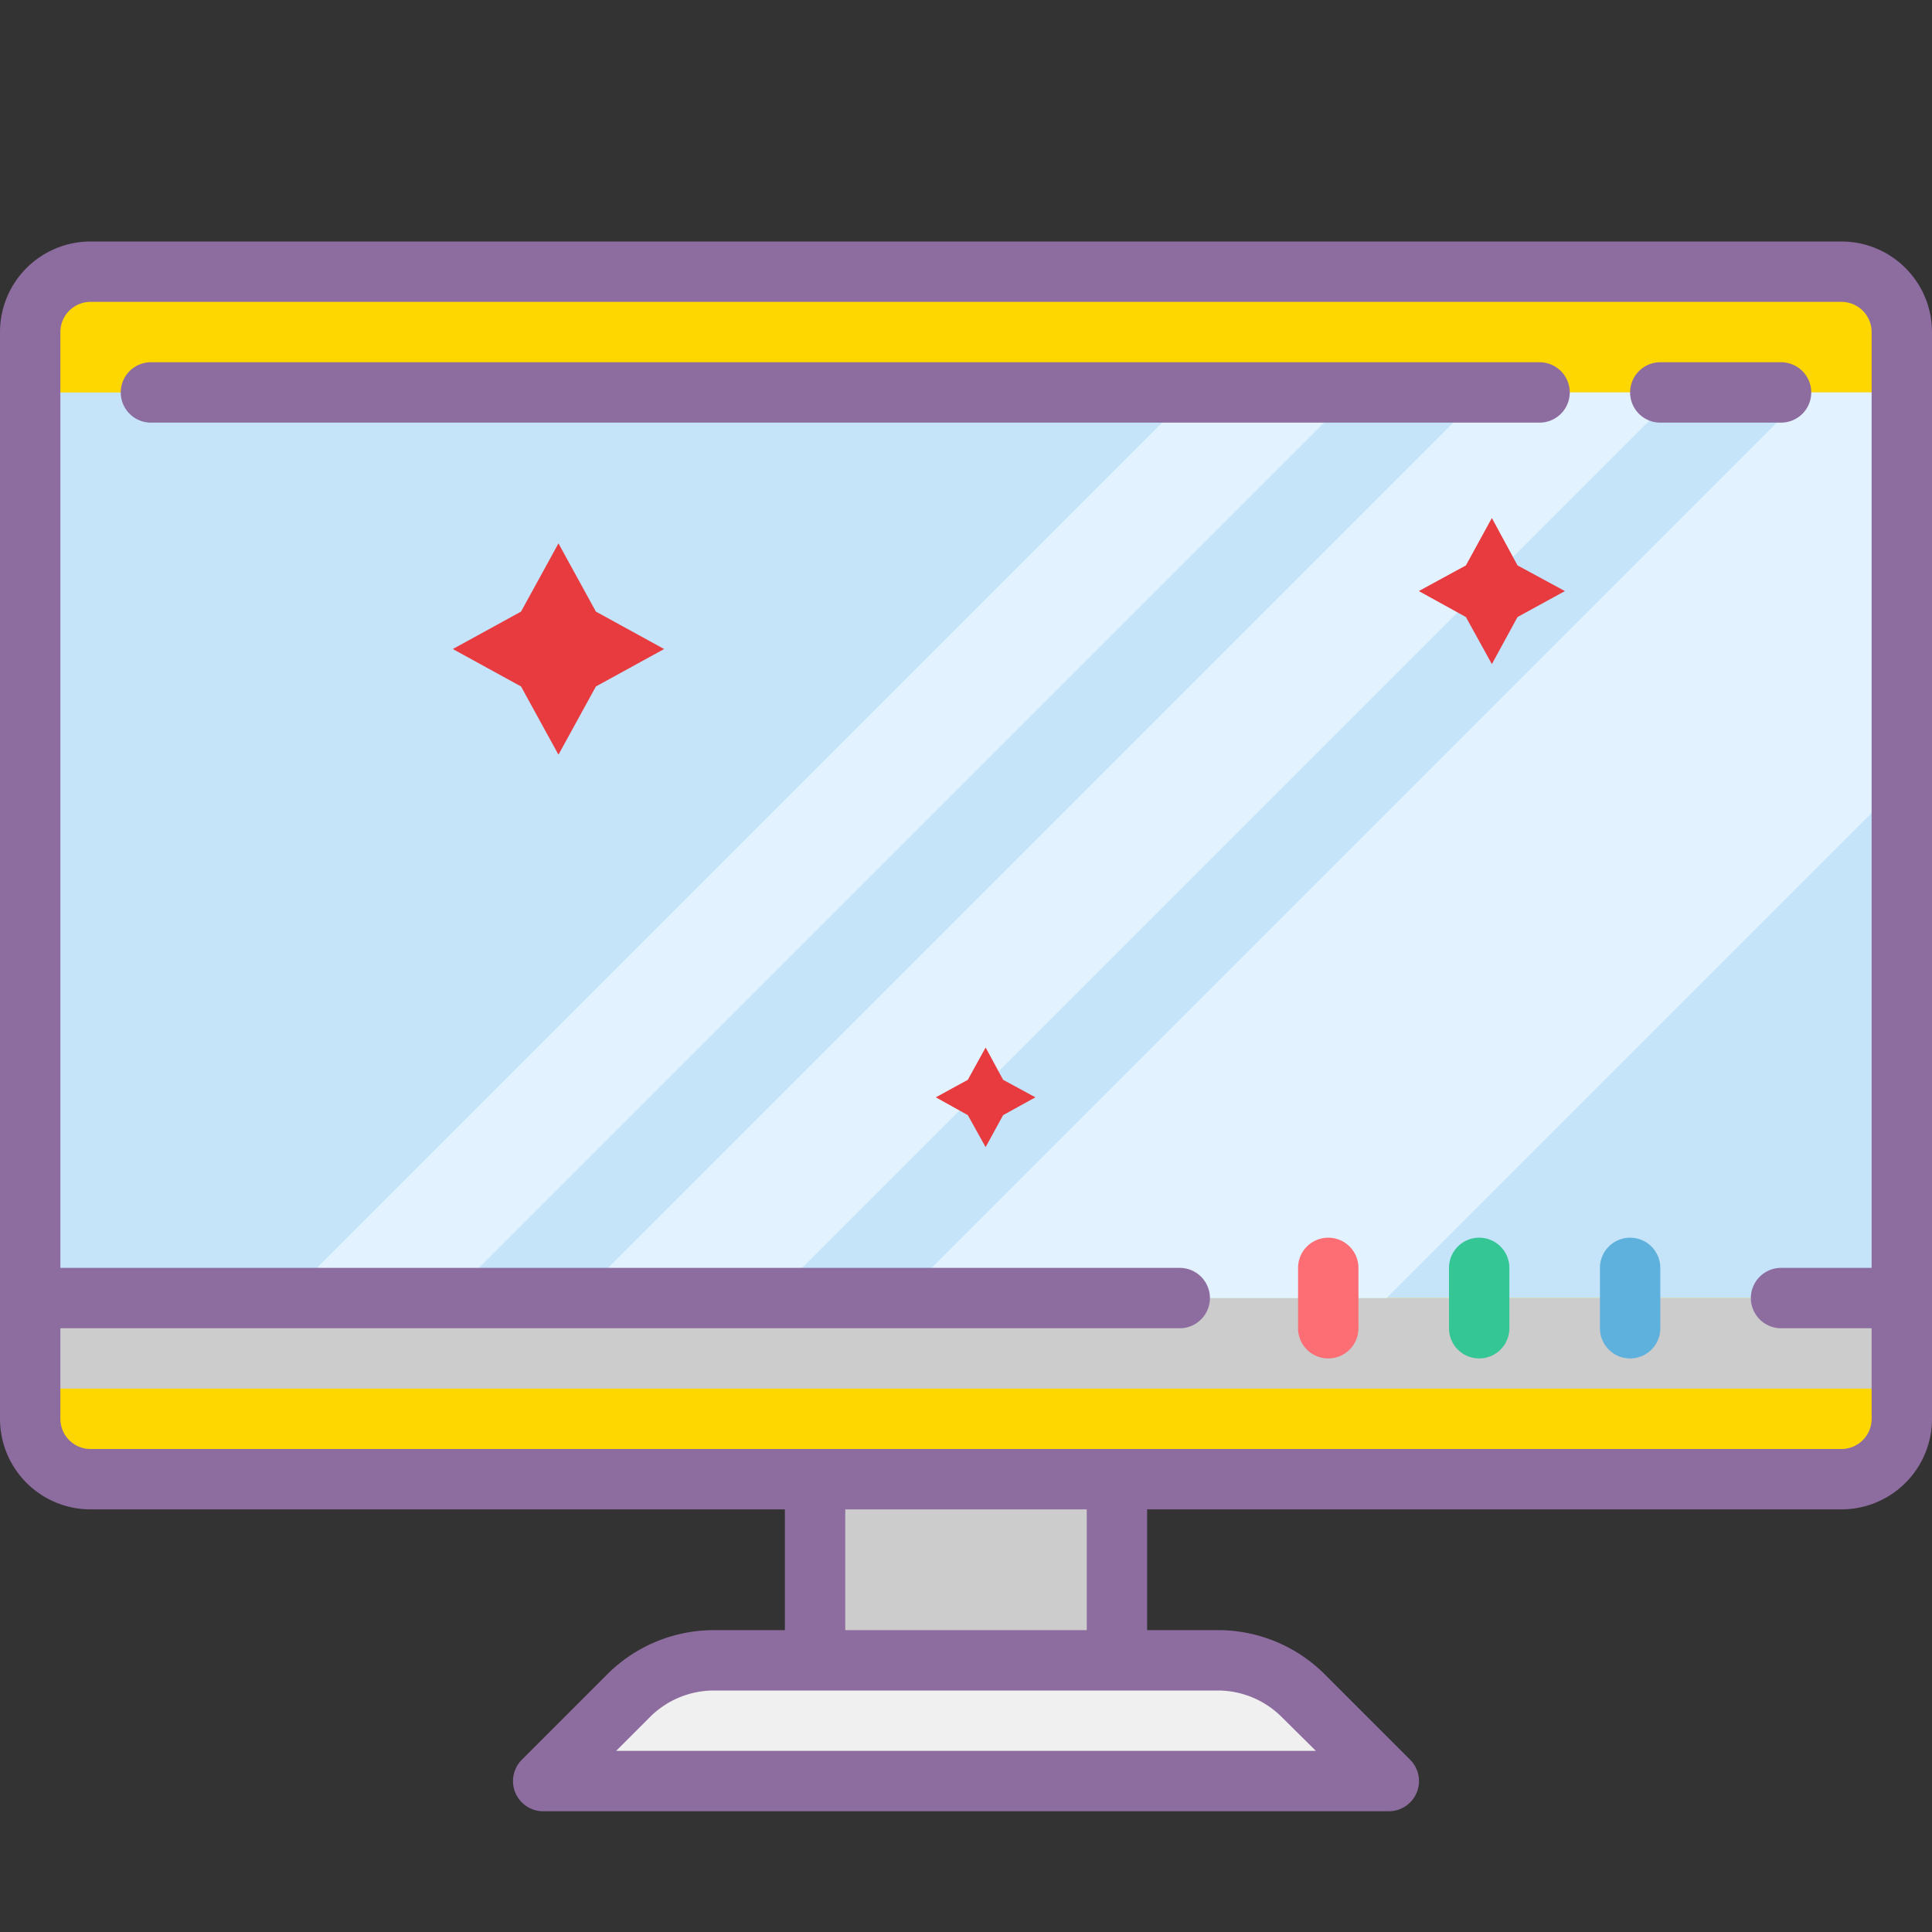 <svg xmlns="http://www.w3.org/2000/svg" viewBox="0 0 64 64" width="100%" height="100%">
    <rect x="0" y="0" width="64" height="64" fill="#333333" stroke="none"/>
    <path fill="#f0f0f0" d="M45 59L19 59 22 55 42 55 45 59z"/>
    <path fill="#cccccc" d="M27 49H37V55H27z"/>
    <rect width="62" height="40" x="1" y="9" fill="gold" rx="2" ry="2"/>
    <path fill="#ccc" d="M1 43H63V46H1z"/>
    <path fill="#c5e4fa" d="M1 13H63V43H1z"/>
    <path fill="#e3f2ff" d="M45.93 43L62 26.93 62 13 59.86 13 29.86 43 45.93 43zM19.14 43L25.57 43 55.57 13 49.14 13 19.14 43zM14.86 43L44.86 13 39.5 13 9.5 43 14.86 43z"/>
    <path fill="#e73b3f" d="M18.5 18L19.74 20.26 22 21.5 19.74 22.74 18.5 25 17.26 22.74 15 21.5 17.26 20.26 18.5 18zM49.42 17.16L50.27 18.73 51.84 19.58 50.27 20.44 49.42 22 48.56 20.44 47 19.58 48.56 18.73 49.42 17.16zM32.65 34.7L33.23 35.77 34.3 36.35 33.23 36.94 32.65 38 32.06 36.94 31 36.35 32.06 35.77 32.65 34.7z"/>
    <path fill="#8d6c9f" d="M61,8H3a3,3,0,0,0-3,3V47a3,3,0,0,0,3,3H26v4H23.66a5,5,0,0,0-3.54,1.46l-2.83,2.83A1,1,0,0,0,18,60H46a1,1,0,0,0,.71-1.71l-2.83-2.83A5,5,0,0,0,40.34,54H38V50H61a3,3,0,0,0,3-3V11A3,3,0,0,0,61,8ZM40.34,56a3,3,0,0,1,2.12.88L43.59,58H20.41l1.12-1.12A3,3,0,0,1,23.66,56H40.34ZM36,54H28V50h8Zm25-6H3a1,1,0,0,1-1-1V44H39.08a1,1,0,0,0,0-2H2V11a1,1,0,0,1,1-1H61a1,1,0,0,1,1,1V42H59a1,1,0,0,0,0,2h3v3A1,1,0,0,1,61,48Z"/>
    <path fill="#fc6d74" d="M44,41a1,1,0,0,0-1,1v2a1,1,0,0,0,2,0V42A1,1,0,0,0,44,41Z"/>
    <path fill="#34c695" d="M49,41a1,1,0,0,0-1,1v2a1,1,0,0,0,2,0V42A1,1,0,0,0,49,41Z"/>
    <path fill="#5eb0dd" d="M54,41a1,1,0,0,0-1,1v2a1,1,0,0,0,2,0V42A1,1,0,0,0,54,41Z"/>
    <path fill="#8d6c9f" d="M60 13a1 1 0 0 0-1-1H55a1 1 0 0 0 0 2h4A1 1 0 0 0 60 13zM51 12H5a1 1 0 0 0 0 2H51a1 1 0 0 0 0-2z"/>
</svg>